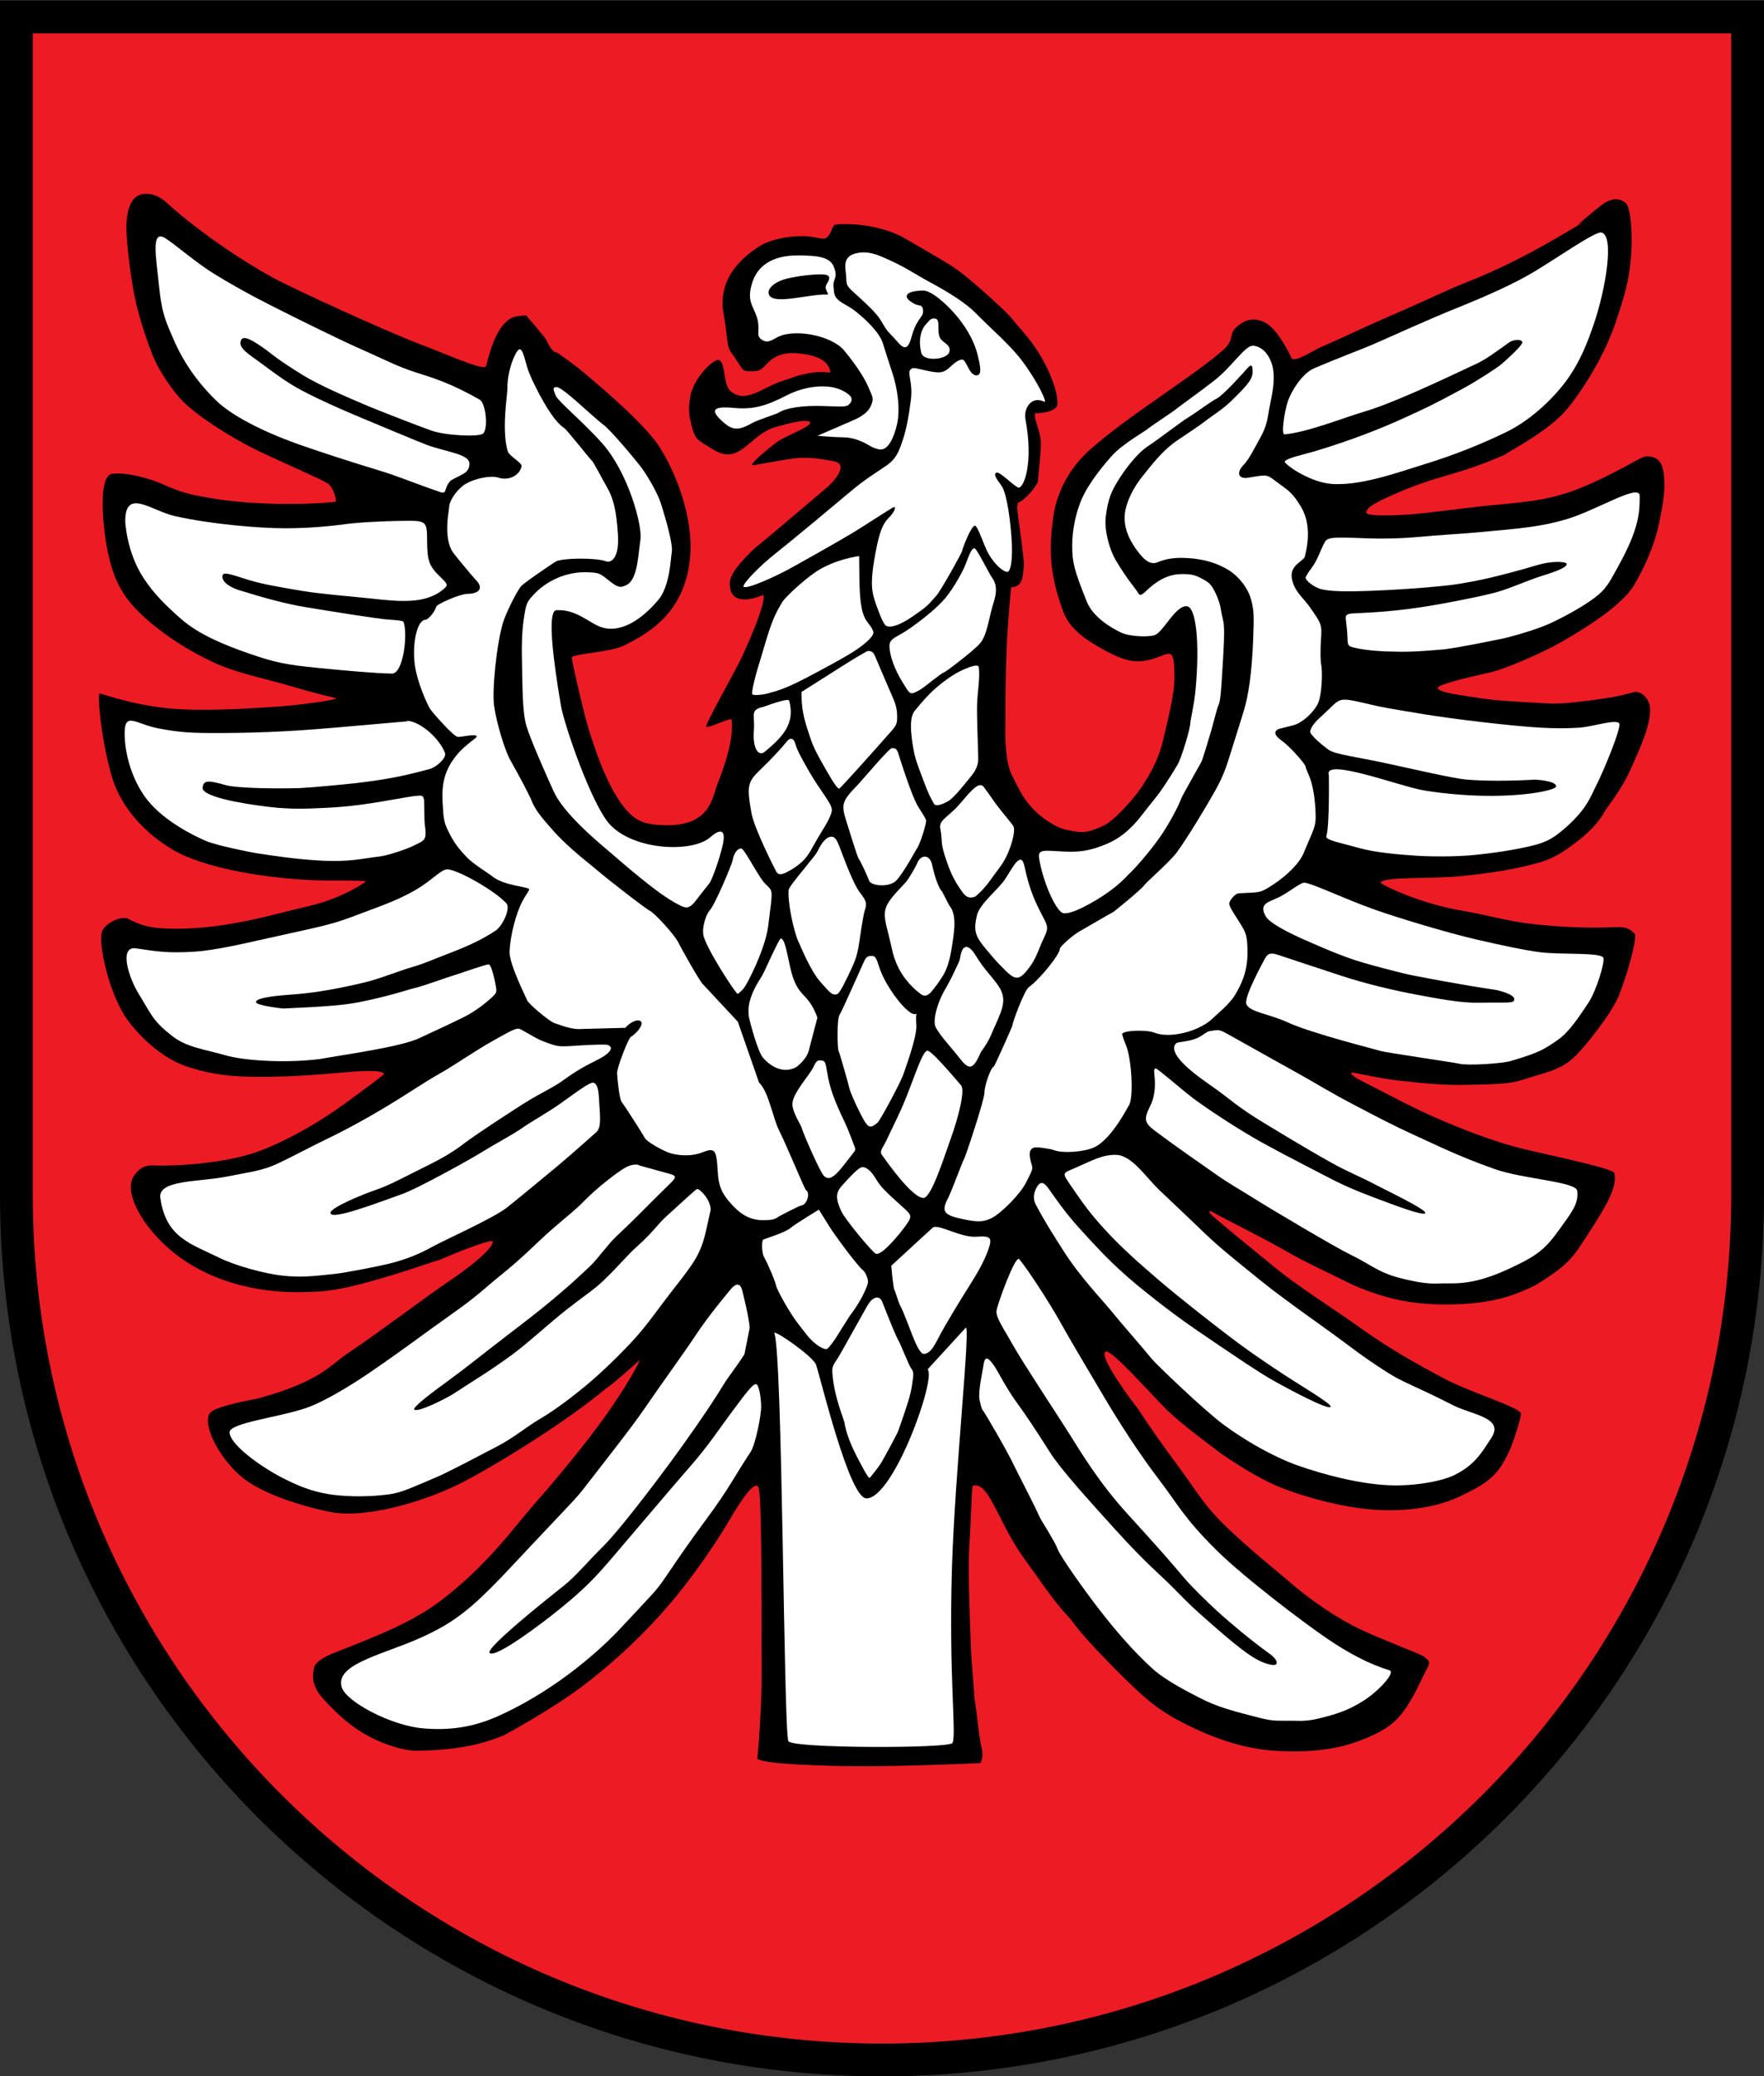 <?xml version="1.0" encoding="UTF-8" standalone="no"?>
<!-- Created with Inkscape (http://www.inkscape.org/) -->
<svg
   xmlns:svg="http://www.w3.org/2000/svg"
   xmlns="http://www.w3.org/2000/svg"
   version="1.0"
   width="1000"
   height="1177"
   id="svg1349">
  <rect width="100%" height="100%" fill="#333333" stroke="none"/>
  <defs
     id="defs1352" />
  <path
     d="M 9.295,674.116 C 9.289,675.172 9.295,676.246 9.295,677.304 M 990.704,9.619 L 9.295,9.619 L 9.295,677.304 C 9.295,948.007 229.131,1167.707 500,1167.707 C 770.869,1167.707 990.704,948.007 990.704,677.304 C 990.704,676.246 990.711,675.172 990.704,674.116 L 990.704,9.619 z "
     style="fill:#ed1c24;fill-opacity:1;stroke:#000000;stroke-width:18.585;stroke-linecap:round;stroke-linejoin:miter;stroke-miterlimit:4;stroke-dasharray:none;stroke-dashoffset:0;stroke-opacity:1"
     id="path24896" />
  <path
     d="M 526.918,978.641 C 528.705,979.025 537.848,973.904 536.79,965.457 C 535.342,953.897 534.52,931.463 534.156,893.593 C 533.896,866.616 534.152,857.154 535.549,841.989 C 536.49,831.775 536.584,803.211 540.966,782.655 C 543.239,771.987 545.756,762.226 546.933,753.601 C 547.308,750.86 544.57,752.517 541.038,757.763 C 533.612,768.794 528.898,773.729 526.037,779.727 C 524.529,782.885 518.739,800.489 514.704,810.667 C 509.153,824.667 496.457,839.743 496.089,842.809 C 495.344,849.01 496.486,851.985 493.088,852.015 C 489.659,852.046 484.931,846.781 481.662,838.85 C 475.175,823.115 467.504,802.291 464.979,791.146 C 462.803,781.543 461.62,776.861 459.244,774.366 C 449.129,763.748 446.199,761.828 439.417,749.929 C 438.859,748.95 438.198,747.497 437.473,746.906 C 435.391,745.21 434.274,749.287 435.439,754.694 C 438.868,770.607 440.45,780.677 441.117,792.616 C 441.463,798.821 442.967,808.449 444.421,832.999 C 445.564,852.301 446.546,856.553 446.846,893.016 C 447.234,940.179 447.054,952.301 445.778,964.983 C 444.971,973.009 457.722,980.344 459.938,979.535 C 460.683,979.263 523.332,977.868 526.918,978.641 z "
     style="fill:#ffffff;fill-opacity:1;stroke:none"
     id="path1556" />
  <path
     d="M 82.144,109.886 C 71.43,110.352 71.324,126.075 71.792,133.39 C 72.704,147.63 75.441,165.533 77.8,174.64 C 80.276,184.199 83.182,192.892 86.362,200.953 C 90.331,211.012 98.519,222.217 103.55,227.359 C 111.281,235.262 130.028,247.751 147.165,255.93 C 161.612,262.825 181.446,271.298 185.59,273.923 C 189.111,276.154 190.434,282.465 190.487,284.265 C 190.487,284.268 190.457,284.294 190.456,284.297 C 190.453,284.3 190.459,284.325 190.456,284.328 C 190.452,284.331 190.43,284.325 190.425,284.328 C 190.407,284.336 190.356,284.351 190.331,284.359 C 189.243,284.674 172.23,286.328 150.112,285.39 C 130.335,284.552 118.807,282.408 109.893,280.547 C 97.719,278.004 93.229,274.095 83.675,271.359 C 74.845,268.831 69.411,268.106 63.855,268.538 C 55.947,269.153 58.042,294.349 59.893,306.047 C 62.88,324.92 67.537,335.366 77.522,345.703 C 86.53,355.029 102.242,366.933 122.518,376.14 C 134.642,381.646 152.354,385.182 166.27,389.319 C 172.842,391.273 179.075,393.064 190.518,395.765 C 190.525,395.767 190.545,395.793 190.55,395.797 C 190.553,395.8 190.579,395.824 190.581,395.828 C 190.581,395.832 190.581,395.855 190.581,395.859 C 190.58,395.863 190.582,395.887 190.581,395.89 C 190.577,395.898 190.554,395.914 190.55,395.922 C 190.544,395.929 190.525,395.945 190.518,395.953 C 190.511,395.961 190.496,395.977 190.487,395.984 C 190.483,395.988 190.461,396.012 190.456,396.015 C 190.451,396.019 190.43,396.043 190.425,396.047 C 189.047,396.937 168.259,400.05 153.518,400.797 C 148.416,401.055 123.003,403.14 102.077,402.038 C 77.608,400.75 57.549,393.052 56.487,393.14 C 56.484,393.141 56.458,393.14 56.456,393.14 C 56.444,393.145 56.436,393.164 56.425,393.172 C 55.009,394.38 57.763,422.018 63.831,441.578 C 67.335,452.874 77.258,469.442 98.05,481.734 C 115.632,492.129 152,498.569 184.925,499.183 C 187.103,499.224 205.61,499.01 207.393,499.578 C 207.421,499.588 207.469,499.599 207.487,499.609 C 207.489,499.61 207.486,499.639 207.487,499.64 C 207.486,499.642 207.489,499.669 207.487,499.672 C 206.901,500.247 193.575,509.425 175.234,513.575 C 156.155,517.893 129.651,526.536 99.591,526.466 C 83.625,526.429 79.47,524.093 73.8,521.453 C 70.776,518.483 61.241,521.995 58.206,527.203 C 54.927,532.829 61.59,562.309 71.217,576.579 C 77.084,585.275 88.594,597.006 101.004,602.606 C 110.53,606.905 124.585,609.678 136.051,610.167 C 160.25,611.2 183.64,608.845 198.078,607.653 C 217.834,606.023 217.095,608.537 217.831,608.609 C 217.833,608.61 217.86,608.608 217.862,608.609 C 217.863,608.611 217.862,608.638 217.862,608.64 C 217.858,608.651 217.84,608.69 217.831,608.703 C 217.827,608.708 217.804,608.729 217.8,608.734 C 216.709,610.042 208.339,616.141 198.949,623.072 C 188.942,630.459 171.354,642.745 148.917,651.791 C 130.964,659.028 102.232,661.202 86.706,660.64 C 81.431,660.45 78.427,662.858 75.856,666.652 C 72.531,671.561 74.062,680.516 81.018,691.096 C 87.183,700.472 100.952,716.292 125.74,725.238 C 146.354,732.679 164.875,733.152 182.268,732.015 C 203.267,730.643 246.767,714.469 248.675,714.359 C 248.682,714.359 248.699,714.359 248.706,714.359 C 248.712,714.359 233.657,720.848 248.737,714.359 C 269.218,705.547 278.078,703.069 279.05,703.64 C 279.086,703.664 279.146,703.705 279.175,703.734 C 279.209,703.772 279.246,703.844 279.268,703.89 C 279.296,703.958 279.33,704.054 279.331,704.14 C 279.331,704.145 279.332,704.167 279.331,704.172 C 279.33,704.177 279.301,704.197 279.3,704.203 C 279.298,704.209 279.302,704.228 279.3,704.234 C 279.294,704.247 279.542,709.289 254.643,726.203 C 239.383,736.569 215.167,755.08 196.946,767.271 C 187.504,773.589 181.569,783.045 146.862,792.578 C 144.827,793.137 122.745,796.782 119.213,800.775 C 114.55,806.048 122.441,824.187 135.878,836.261 C 147.388,846.604 170.864,853.677 186.759,856.99 C 207.151,861.24 241.527,851.066 263.175,839.765 C 282.877,829.481 322.136,805.149 343.612,786.984 C 345.443,786.259 361.876,771.868 362.717,770.805 C 362.737,770.78 362.471,771.321 362.487,771.297 C 362.497,771.281 362.511,771.245 362.518,771.234 C 362.52,771.232 362.548,771.236 362.55,771.234 C 362.316,771.893 359.061,779.464 346.731,797.642 C 339.094,808.902 322.465,830.493 303.501,851.908 C 292.134,864.744 276.74,886.959 250.016,907.231 C 233.817,919.519 215.229,926.771 189.757,936.811 C 185.014,938.68 179.051,941.73 178.206,944.89 C 176.323,951.934 178.075,957.4 183.487,963.265 C 192.568,973.108 200.664,980.391 212.814,986.125 C 217.966,988.556 228.891,992.597 236.55,992.453 C 258.716,992.036 272.653,989.033 285.206,983.828 C 287.259,982.978 312.77,968.83 329.331,956.484 C 344.358,945.281 359.974,931.173 373.754,915.991 C 392.97,894.821 408.202,870.776 413.474,861.713 C 420.319,849.947 428.329,838.367 430.038,843.346 C 431.683,848.136 431.751,890.333 431.768,951.515 C 431.772,962.777 430.569,985.162 429.334,996.54 C 428.929,1000.267 474.265,1001.306 492.158,1001.219 C 520.196,1001.082 555.768,999.422 555.768,999.422 C 556.853,997.277 557.326,995.233 556.643,991.859 C 554.246,980.008 554.388,974.53 552.362,962.547 C 552.361,962.541 552.394,962.521 552.393,962.515 C 551.817,952.564 550.622,940.366 550.425,934.859 C 549.686,914.224 548.574,888.589 549.612,874.14 C 550.507,861.696 550.788,842.969 551.487,842.265 C 551.492,842.261 551.513,842.239 551.518,842.234 C 551.544,842.212 551.585,842.189 551.612,842.172 C 551.623,842.165 551.663,842.146 551.675,842.14 C 551.692,842.132 551.72,842.116 551.737,842.109 C 551.761,842.101 551.806,842.083 551.831,842.078 C 551.837,842.077 546.198,843.67 546.204,843.669 C 546.217,843.668 551.912,842.079 551.925,842.078 C 551.938,842.077 551.974,842.08 551.987,842.078 C 559.773,840.664 564.529,857.526 574.831,874.64 C 580.127,883.44 582.43,885.846 586.831,892.14 C 603.186,915.531 604.611,914.598 607.862,919.078 C 613.23,926.477 621.483,935.114 626.331,940.109 C 632.807,946.783 640.276,954.361 647.018,960.39 C 654.61,967.18 662.087,972.858 678.112,980.234 C 690.8,986.075 705.474,991.155 721.8,992.359 C 740.02,993.703 756.933,992.068 770.8,986.734 C 783.954,981.674 790.186,977.561 795.8,969.828 C 801.424,962.08 803.976,955.614 809.807,944.108 C 810.815,942.12 809.507,940.772 807.3,939.14 C 805.568,937.649 784.659,929.954 771.393,923.734 C 759.029,917.937 743.791,907.64 733.143,898.515 C 722.034,888.995 711.997,881.246 697.442,867.671 C 682.18,853.437 677.856,844.427 668.643,832.14 C 660.851,821.747 650.042,806.35 644.55,797.797 C 644.546,797.791 644.522,797.77 644.518,797.765 C 644.516,797.763 644.491,797.737 644.487,797.734 C 643.508,796.776 622.05,768.374 626.796,766.129 C 630.032,764.599 653.816,791.756 661.237,798.953 C 670.723,808.151 684.388,817.897 691.268,823.234 C 691.282,823.244 691.295,823.284 691.3,823.297 C 691.301,823.302 691.299,823.323 691.3,823.328 C 691.3,823.332 691.328,823.353 691.331,823.359 C 691.347,823.377 682.064,817.111 691.425,823.453 C 701.034,829.964 712.023,837.069 722.878,841.887 C 732.407,846.117 751.893,852.405 771.143,854.979 C 789.665,857.456 811.052,856.015 827.254,848.397 C 844.494,840.291 850.16,835.827 856.925,819.359 C 857.525,817.898 862.947,802.569 862.081,800.984 C 860,797.178 833.558,789.369 818.237,781.234 C 786.929,764.612 776.219,756.264 763.8,747.547 C 752.377,739.682 734.347,727.903 724.8,720.14 C 715.397,712.496 687.781,690.072 686.268,688.14 C 685.768,687.502 685.543,687.081 685.518,686.828 C 685.517,686.792 685.511,686.731 685.518,686.703 C 685.525,686.683 685.539,686.657 685.55,686.64 C 685.554,686.635 685.576,686.614 685.581,686.609 C 685.586,686.605 685.607,686.582 685.612,686.578 C 685.642,686.561 685.697,686.555 685.737,686.547 C 686.422,686.444 688.413,687.488 689.581,688.265 C 691.426,689.493 715.642,701.456 728.831,709.078 C 741.056,716.142 752.156,720.945 766.831,728.297 C 787.874,737.587 804.778,739.817 823.487,739.422 C 847.438,738.916 859.814,733.695 870.175,728.672 C 870.181,728.669 870.201,728.675 870.206,728.672 C 884.261,720.049 890.028,715.301 896.328,705.556 C 907.92,687.661 917.268,674.211 915.175,665.015 C 914.577,662.39 881.915,655.656 864.965,651.633 C 845.503,647.013 825.705,638.798 812.268,632.89 C 799.235,627.16 781.152,617.36 770.393,611.953 C 770.389,611.951 764.84,608.845 766.206,607.984 C 766.208,607.983 766.234,607.985 766.237,607.984 C 766.242,607.983 766.263,607.985 766.268,607.984 C 767.7,607.877 781.409,611.259 793.518,612.609 C 806.217,614.025 817.328,615.146 829.268,614.984 C 854.342,614.644 857.422,613.91 864.55,611.64 C 876.052,607.978 884.588,606.501 891.987,599.64 C 898.558,593.548 913.801,574.121 917.665,564.495 C 922.8,551.701 928.455,530.879 926.612,529.172 C 921.909,524.814 920.308,525.479 909.706,525.765 C 897.073,526.107 883.775,525.346 869.9,523.925 C 855.607,522.461 841.78,518.393 829.281,516.304 C 804.519,512.166 783.482,501.697 782.581,500.328 C 782.572,500.312 782.552,500.279 782.55,500.265 C 782.551,500.262 782.576,500.237 782.581,500.234 C 782.585,500.232 782.608,500.236 782.612,500.234 C 782.617,500.232 782.639,500.207 782.643,500.203 C 785.929,496.672 810.17,498.507 829.143,496.547 C 847.026,494.699 857.305,492.869 869.1,489.894 C 880.311,487.066 885.248,483.688 893.865,477.16 C 905.695,468.199 909.133,460.88 909.8,459.797 C 909.801,459.793 909.798,459.768 909.8,459.765 C 909.801,459.763 909.83,459.768 909.831,459.765 C 909.831,459.764 909.83,459.736 909.831,459.734 C 909.832,459.731 904.863,466.742 909.831,459.703 C 915.847,451.18 920.408,445.096 924.893,434.984 C 929.698,424.153 935.434,411.932 935.433,402.29 C 935.432,395.388 929.566,391.38 926.175,392.359 C 917.469,394.873 908.466,396.252 896.925,397.609 C 884.551,399.064 881.25,399.066 868.987,398.281 C 860.817,397.757 849.249,397.304 841.176,396.062 C 828.443,394.103 816.02,392.763 814.987,390.047 C 814.985,390.04 814.958,390.022 814.956,390.015 C 814.954,390.001 814.954,389.968 814.956,389.953 C 815.364,388.084 830.246,384.374 844.91,381.125 C 853.16,379.297 874.031,370.245 884.575,364.23 C 909.196,350.185 921.766,339.542 926.525,331.388 C 934.94,316.973 938.849,304.787 940.605,296.298 C 942.52,287.042 943.498,280.363 943.518,275.953 C 943.576,263.526 941.417,259.373 934.487,258.672 C 931.352,258.354 926.42,261.844 920.612,264.89 C 896.215,277.687 884.611,281.762 866.193,284.264 C 857.921,285.388 841.997,286.662 835.959,287.43 C 826.807,288.595 816.229,289.784 808.064,290.781 C 796.754,292.161 774.936,293.045 774.618,290.712 C 774.174,287.464 781.132,284.37 789.122,280.724 C 801.59,275.035 812.05,271.84 823.18,268.618 C 831.943,266.08 842.267,262.591 852.675,257.89 C 852.708,257.875 852.746,257.841 852.768,257.828 C 879.462,242.257 885.58,236.322 893.572,225.109 C 899.488,216.809 909.864,200.624 915.8,182.984 C 919.454,172.123 922.425,163.309 923.956,151.797 C 926.188,135.004 924.458,117.201 921.581,115.047 C 918.078,112.424 915.229,112.25 910.643,114.453 C 907.494,115.966 895.026,127.162 894.112,127.515 C 894.109,127.516 894.084,127.515 894.081,127.515 C 894.078,127.516 902.115,123.257 893.222,128.55 C 881.92,135.276 859.326,149.016 831.574,159.929 C 819.984,164.487 808.424,170.318 788.787,178.788 C 773.137,185.538 761.331,191.339 747.858,197.226 C 744.29,198.784 732.951,206.374 731.939,202.547 C 731.893,202.372 725.146,187.961 718.509,183.692 C 713.236,180.3 706.932,179.446 700.237,186.14 C 696.789,189.588 699.769,192.991 693.067,198.749 C 674.758,214.476 639.117,235.975 617.929,254.89 C 604.384,266.981 598.604,281.482 597.017,293.618 C 594.957,309.36 594.234,323.929 602.768,346.734 C 605.883,355.056 612.658,360.778 622.43,366.464 C 631.577,371.787 639.634,375.722 647.862,374.734 C 662.471,372.98 665.995,361.921 665.752,385.406 C 665.684,391.935 663.302,402.941 661.143,411.984 C 659.153,420.324 658.344,424.832 655.335,431.562 C 654.057,434.42 652.681,437.6 647.735,445.362 C 643.849,451.458 631.992,465.046 625.791,467.932 C 617.979,471.568 614.757,472.342 608.208,471.112 C 601.31,469.817 600.035,469.214 594.612,465.89 C 589.903,463.005 585.365,458.656 582.425,454.859 C 579.48,451.056 576.99,446.35 573.331,438.734 C 569.138,430.007 569.925,410.331 569.925,410.328 C 569.93,410.322 569.95,410.302 569.956,410.297 C 569.956,410.294 569.956,410.269 569.956,410.265 C 569.959,410.255 570.164,420.826 569.987,410.203 C 569.774,397.378 570.263,377.566 570.612,368.453 C 571.204,353.001 573.206,332.922 573.206,332.922 C 580.455,332.715 579.791,325.768 580.487,319.64 C 579.628,309.012 576.43,288.595 576.612,287.297 C 576.613,287.293 576.611,287.269 576.612,287.265 C 576.613,287.263 576.611,287.236 576.612,287.234 C 576.614,287.233 576.642,287.234 576.643,287.234 C 576.647,287.233 576.67,287.236 576.675,287.234 C 576.684,287.228 578.113,279.965 576.706,284.02 C 575.499,287.498 584.353,280.736 588.266,273.433 C 588.036,275.588 589.672,261.162 590.062,252.859 C 590.45,244.605 585.818,238.011 586.774,234.306 C 586.79,234.241 599.529,234.347 599.487,228.64 C 599.409,218.038 591.086,202.779 585.869,195.555 C 581.269,189.186 576.737,184.64 573.925,180.89 C 571.068,177.082 551.184,159.093 542.893,153.109 C 536.986,148.845 528.135,144 512.206,134.672 C 499.958,128.091 484.594,126.383 474.206,127.234 C 471.565,127.451 472.231,130.401 469.737,133.422 C 468.246,135.227 468.301,135.943 461.612,134.484 C 453.605,132.738 438.197,134.68 430.645,139.501 C 418.135,147.487 406.566,159.882 410.362,178.89 C 410.908,181.624 411.64,186.91 411.987,190.64 C 412.419,195.283 413.183,198.134 414.393,199.672 C 415.366,200.907 417.364,203.851 418.831,206.203 C 421.45,210.4 421.592,210.493 426.112,210.453 C 430.427,210.414 430.982,210.138 434.956,205.984 C 441.518,199.126 449.782,199.437 458.72,201.258 C 470.96,203.751 470.695,211.12 470.693,211.122 C 470.318,211.432 465.806,210.202 458.977,211.475 C 450.791,213 452.654,213.114 443.642,215.912 C 432.58,219.347 422.893,229.171 414.156,221.72 C 409.647,217.875 411.533,204.544 407.206,204.078 C 404.356,203.771 394.649,212.737 391.55,223.297 C 390.375,229.919 390.315,233.594 391.377,238.381 C 393.93,249.89 394.918,248.875 403.705,254.455 C 408.127,257.263 412.999,259.118 418.862,255.797 C 425.269,252.167 430.558,244.641 439.925,241.984 C 446.908,240.003 458.156,237.03 459.27,239.5 C 460.216,241.596 446.412,246.69 441.483,249.884 C 438.593,251.757 423.659,263.726 426.895,263.697 C 428.228,263.634 443.246,260.763 449.268,259.953 C 453.314,259.409 459.678,259.253 465.893,260.297 C 472.912,261.475 474.92,261.533 476.143,263.453 C 477.778,266.019 474.083,272.031 467.737,277.234 C 465.261,279.264 435.674,304.549 427.737,310.89 C 427.735,310.892 427.709,310.89 427.706,310.89 C 427.7,310.893 439.088,299.918 427.675,310.922 C 419.015,319.27 413.79,325.66 413.707,330.593 C 413.445,346.231 432.737,337.194 432.743,337.208 C 434.607,341.563 422.783,368.286 418.542,376.531 C 414.934,383.546 399.152,411.768 400.359,412.041 C 402.462,412.518 412.515,407.397 414.456,407.765 C 414.48,407.77 414.528,407.79 414.55,407.797 C 414.564,407.801 414.599,407.823 414.612,407.828 C 414.638,407.839 414.683,407.846 414.706,407.859 C 414.711,407.863 414.732,407.887 414.737,407.89 C 414.742,407.894 414.764,407.887 414.768,407.89 C 414.772,407.893 414.768,407.917 414.768,407.922 C 416.054,419.508 410.608,433.982 407.675,442.109 C 407.673,442.113 407.674,442.137 407.675,442.14 C 407.676,442.143 407.674,442.17 407.675,442.172 C 407.675,442.175 407.674,442.199 407.675,442.203 C 407.673,442.214 407.678,442.253 407.675,442.265 C 407.67,442.279 411.998,434.865 407.643,442.328 C 403.554,449.337 405.275,470.571 372.081,467.515 C 363.981,466.774 358.543,464.739 351.188,454.08 C 340.922,439.202 333.034,411.6 331.393,404.984 C 327.913,390.953 323.971,373.787 324.175,372.64 C 324.176,372.633 324.173,372.617 324.175,372.609 C 324.18,372.594 324.198,372.562 324.206,372.547 C 324.219,372.524 324.249,372.475 324.268,372.453 C 325.996,370.633 346.119,369.552 353.237,366.14 C 369.783,358.21 389.375,345.496 391.384,313.672 C 392.475,296.385 385.799,272.313 373.992,253.562 C 366.668,241.93 345.532,223.483 332.987,212.871 C 325.666,206.677 316.536,200.163 315.331,199.672 C 315.326,199.67 315.304,199.673 315.3,199.672 C 315.297,199.671 315.271,199.672 315.268,199.672 C 313.721,199.685 311.794,197.277 309.8,192.922 C 308.892,190.938 298.175,178.734 298.175,178.734 L 293.143,179.297 C 280.553,180.932 276.123,206.773 275.456,207.703 C 275.451,207.709 275.429,207.728 275.425,207.734 C 275.394,207.77 277.802,205.724 275.3,207.859 C 272.939,209.874 250.892,199.824 239.018,195.484 C 227.415,191.243 185.993,172.951 159.08,159.678 C 147.297,153.867 120.092,137.145 98.206,118.234 C 93.092,113.816 90.003,109.837 82.144,109.886 z "
     style="fill:#000000;fill-opacity:1;stroke:none"
     id="path1558" />
  <path
     d="M 737.775,975.494 C 743.4,975.287 746.84,974.337 749.525,973.666 C 760.66,970.882 766.033,968.375 772.665,964.261 C 781.202,958.966 791.425,947.99 787.669,946.833 C 775.823,943.183 764.487,937.047 753.043,929.335 C 738.79,919.731 705.227,894.146 689.886,879.005 C 671.062,860.427 667.525,852.444 657.469,839.315 C 645.537,823.738 634.03,805.623 626.275,792.528 C 617.024,776.908 607.056,760.222 600.75,748.899 C 595.374,739.246 582.912,719.818 577.771,713.749 C 575.605,711.19 565.445,739.239 564.927,742.955 C 564.386,746.838 569.209,753.425 573.467,761.158 C 578.986,771.184 600.45,803.617 606.236,812.853 C 612.525,822.892 623.212,840.719 639.237,858.259 C 654.452,874.912 663.567,885.259 671.188,894.33 C 675.303,899.228 684.15,907.887 690.285,913.509 C 696.569,919.269 708.961,929.718 720.014,937.669 C 724.269,940.729 725.334,944.468 720.971,943.742 C 713.348,942.472 705.869,937.298 687.887,921.557 C 675.838,911.009 674.695,909.848 666.001,901.013 C 656.054,890.906 650.67,887.394 631.731,866.472 C 617.07,850.276 601.107,832.664 595.143,823.157 C 587.076,810.298 580.079,800.047 576.699,795.472 C 570.659,787.3 565.807,777.52 563.819,774.585 C 559.773,768.61 558.145,768.62 557.413,774.623 C 557.188,776.472 554.371,788.87 555.278,793.388 C 555.876,796.37 556.64,799.011 556.975,799.257 C 557.947,799.971 572.198,824.768 574.865,830.776 C 575.635,832.511 587.658,855.663 589.191,859.612 C 589.865,861.348 597.805,873.362 599.537,878.074 C 601.042,882.171 614.496,901.256 623.778,913.159 C 632.415,924.234 642.44,936.009 653.377,945.929 C 661.168,952.995 674.376,959.428 679.575,962.193 C 689.909,967.689 700.255,970.291 714.68,973.93 C 723.175,976.073 724.545,975.169 737.775,975.494 z "
     style="fill:#ffffff;fill-opacity:1;stroke:none"
     id="path1554" />
  <path
     d="M 285.728,971.259 C 317.383,956.244 341.125,934.429 351.794,922.986 C 361.238,912.856 360.452,913.845 370.016,903.446 C 376.821,896.047 380.902,887.464 400.595,860.927 C 413.295,843.813 416.559,836.519 425.444,823.161 C 428.47,818.612 431.627,801.364 431.508,797.21 C 431.324,790.823 430.091,785.178 428.773,784.686 C 426.986,784.018 422.913,789.605 414.762,800.528 C 407.998,809.591 401.738,819.306 391.378,831.128 C 380.03,844.075 361.065,866.673 345.391,884.968 C 333.971,898.298 326.093,905.014 314.913,913.99 C 308.659,919.01 281.249,940.107 277.591,937.025 C 274.683,934.574 310.966,905.721 319.562,898.906 C 326.384,893.497 331.689,886.776 342.61,875.846 C 351.356,867.093 371.147,841.009 380.378,828.475 C 388.357,817.642 402.202,798.095 410.311,784.672 C 412.453,781.126 417.395,774.868 422.012,767.704 L 424.991,752.79 C 424.607,746.642 421.37,734.124 420.93,732.136 C 419.835,727.181 417.313,726.913 413.784,731.377 C 412.327,733.22 401.845,745.561 394.39,756.863 C 387.427,767.418 374.447,785.128 365.602,798.135 C 357.898,809.465 340.195,831.753 330.82,843.94 C 326.435,849.641 321.394,854.487 300.197,877.077 C 283.178,895.215 271.483,908.25 258.208,917.457 C 257.293,918.092 249.622,923.768 234.795,929.964 C 213.692,938.783 189.957,944.022 193.748,956.462 C 196.233,964.613 221.545,978.177 239.852,979.739 C 259.915,981.451 273.319,977.146 285.728,971.259 z "
     style="fill:#ffffff;fill-opacity:1;stroke:none"
     id="path1552" />
  <path
     d="M 824.579,836.099 C 836.079,830.346 839.901,823.621 845.513,814.924 C 852.835,803.579 834.455,802.01 823.858,796.638 C 798.882,783.977 796.044,784.125 785.412,777.301 C 771.918,768.641 765.612,763.405 755.949,756.409 C 744.3,747.975 725.886,735 715.466,726.542 C 703.315,716.68 691.539,707.443 682.425,698.614 C 670.363,686.931 664.389,681.5 657.076,674.465 C 649.675,667.346 641.702,655.05 633,654.666 C 625.051,654.315 618.549,658.126 610.304,661.713 C 602.767,664.992 601.815,664.384 606.064,670.657 C 614.825,683.595 618.512,688.341 625.679,696.26 C 635.115,706.686 645.626,715.971 656.73,725.482 C 669.412,736.345 687.699,750.578 698.189,758.527 C 706.994,765.199 713.413,769.563 723.041,776.049 C 736.487,785.106 755.496,795.944 754.286,797.493 C 752.84,799.343 731.707,788.138 721.566,782.422 C 713.103,777.652 700.65,769.079 688.036,760.591 C 671.511,749.471 662.736,743.001 649.887,732.744 C 633.795,719.898 625.379,710.909 617.51,702.402 C 608.315,692.461 604.457,688.095 594.768,674.238 C 591.924,670.171 590.068,669.345 588.018,672.535 C 585.85,675.908 585.518,679.692 587.097,682.679 C 592.642,693.167 597.247,700.166 602.707,708.788 C 612.018,723.492 623.654,735.527 629.146,742.168 C 639.107,754.214 645.719,761.546 653.355,770.776 C 655.21,773.019 681.699,798.656 693.256,807.294 C 705.573,816.5 721.83,825.783 735.437,830.627 C 749.508,835.636 770.347,841.275 787.97,841.943 C 801.794,842.467 817.313,839.734 824.579,836.099 z "
     style="fill:#ffffff;fill-opacity:1;stroke:none"
     id="path1550" />
  <path
     d="M 220.683,847.059 C 227.764,846.105 233.722,843.109 246.871,837.589 C 254.409,834.424 273.568,824.197 281.953,819.845 C 290.66,815.324 299.63,808.147 304.677,805.177 C 311.973,800.884 319.898,795.573 332.647,785.009 C 340.894,778.175 352.663,766.783 360.17,758.406 C 367.477,750.253 373.363,741.591 380.07,732.954 C 392.5,716.948 397.095,711.792 400.215,697.767 L 402.862,685.87 C 402.943,680.177 396.892,673.971 395.224,673.986 C 394.511,673.992 386.422,681.715 378.202,689.072 C 372.693,694.002 370.33,698.434 360.811,706.875 C 355.469,711.612 351.669,716.708 341.965,726.036 C 336.944,730.862 330.392,735.178 321.574,742.063 C 311.586,749.862 299.315,761.355 289.818,768.292 C 276.933,777.704 266.096,784.097 257.5,789.808 C 253.4,792.531 236.529,801.056 234.826,798.974 C 233.698,797.595 248.105,787.029 253.267,783.287 C 263.872,775.599 273.979,767.355 284.188,759.539 C 295.79,750.657 304.329,744.1 311.583,738.092 C 319.558,731.487 325.926,725.917 334.514,717.728 C 338.91,713.537 344.164,705.81 349.277,700.987 C 361.576,689.387 367.215,683.296 375.978,674.735 C 385.425,665.506 384.9,666.992 373.632,663.754 C 366.532,661.714 362.829,660.868 362.329,660.563 C 360.78,659.62 357.185,660.385 354.793,661.701 C 350.281,664.182 338.758,672.973 330.97,680.962 C 326.004,686.057 321.446,689.408 312.145,697.533 C 304.035,704.617 297.34,712.075 282.933,723.64 C 274.417,730.477 271.427,734.083 255.646,745.221 C 239.298,756.76 229.134,764.699 209.778,777.931 C 200.457,784.303 184.383,794.426 173.437,798.167 C 157.936,803.464 130.169,806.549 130.146,811.901 C 130.115,818.406 146.843,831.037 160.711,838.05 C 169.444,842.466 176.288,845.196 185.799,846.891 C 191.449,847.898 205.07,849.162 220.683,847.059 z "
     style="fill:#ffffff;fill-opacity:1;stroke:none"
     id="path1548" />
  <path
     d="M 499.774,828.843 C 501.245,826.298 508.58,812.989 509.36,810.742 C 514.67,795.436 516.128,791.116 517.071,784.854 C 518.069,778.23 518.021,777.624 516.318,775.357 C 515.317,774.025 510.453,761.793 509.563,760.308 C 508.192,758.021 505.852,752.472 500.149,737.99 C 498.763,734.47 495.575,734.724 492.685,738.585 C 491.434,740.256 476.256,768.032 474.566,770.487 C 471.663,774.703 471.524,775.257 472.058,780.466 C 473.342,792.972 478.393,804.413 478.735,806.523 C 479.632,812.047 481.986,818.422 485.942,826.039 C 487.844,829.7 492.099,837.852 492.876,837.845 C 493.115,837.843 498.303,831.387 499.774,828.843 z "
     style="fill:#ffffff;fill-opacity:1;stroke:none"
     id="path1546" />
  <path
     d="M 533.48,755.576 C 535.875,751.208 543.238,738.732 549.907,728.268 C 554.184,721.557 558.02,714.699 560.242,708.447 C 562.772,701.327 561.423,700.511 553.445,701.048 C 544.306,701.663 531.557,693.316 528.633,696.004 L 505.247,717.495 C 505.247,717.495 506.272,729.667 507.038,731.167 C 507.803,732.667 509.231,738.012 510.183,739.814 C 514.711,748.383 519.77,767.457 523.729,767.456 C 528.044,767.455 530.716,760.619 533.48,755.576 z "
     style="fill:#ffffff;fill-opacity:1;stroke:none"
     id="path1542" />
  <path
     d="M 473.589,758.819 C 473.964,758.318 481.174,746.485 483.103,744 C 487.231,738.68 492.095,729.183 492.07,726.488 C 492.054,724.673 490.547,721.152 489.384,720.21 C 485.903,717.392 473.372,700.386 470.232,695.357 L 464.189,685.678 C 464.189,685.678 450.389,694.103 448.225,696.043 C 445.307,698.658 433.101,702.321 432.649,702.727 C 431.623,703.648 431.886,710.228 433.033,712.344 C 435.652,717.176 439.397,726.028 439.901,728.582 C 440.458,731.407 447.996,744.622 451.942,749.692 C 452.981,751.027 455.274,753.995 457.037,756.287 C 460.718,761.073 465.724,764.773 468.484,764.748 C 469.642,764.738 473.214,759.32 473.589,758.819 z "
     style="fill:#ffffff;fill-opacity:1;stroke:none"
     id="path1540" />
  <path
     d="M 864.021,715.002 C 873.375,710.13 877.822,705.52 883.441,697.679 C 890.562,687.742 895.103,682.483 894.126,675.053 C 893.433,669.772 863.504,668.448 847.213,662.667 C 826.963,655.481 814.803,649.371 803.084,644.03 C 787.285,636.83 778.357,631.87 767.69,626.343 C 754.255,619.382 744.896,613.412 731.734,606.161 C 716.734,597.898 710.322,594.119 702.315,589.707 C 690.02,582.934 692.365,583.63 686.037,584.433 C 683.448,584.762 681.499,587.741 676.585,589.219 C 671.446,590.765 667.939,590.567 667,591.268 C 664.746,592.954 665.194,596.19 668.376,600.164 C 673.425,606.472 681.734,611.996 690.026,617.901 C 695.906,622.088 702.411,628.066 716.526,636.545 C 722.119,639.905 739.063,650.357 755.339,659.424 C 764.234,664.379 771.221,667.011 779.861,671.597 C 786.308,675.02 809.194,685.884 807.967,687.715 C 806.804,689.451 788.914,682.564 781.145,679.658 C 764.984,673.615 759.199,670.673 750.107,665.949 C 733.516,657.328 720.337,650.591 710.266,644.709 C 695.03,635.812 679.933,625.316 675.929,622.214 C 668.282,616.29 656.293,605.697 655.182,605.704 C 653.022,605.719 655.522,610.745 654.445,618.69 C 653.852,623.069 652.936,625.135 651.759,627.509 C 648.363,634.362 648.861,636.586 654.452,640.793 C 668.335,651.239 679.013,658.407 690.207,666.323 C 695.801,670.279 704.112,675.07 709.398,678.418 C 719.947,685.099 757.287,707.233 765.517,711.182 C 776.168,716.292 781.14,721.193 793.145,724.334 C 810.034,728.753 813.939,727.38 820.319,727.491 C 831.25,727.677 841.993,726.476 864.021,715.002 z "
     style="fill:#ffffff;fill-opacity:1;stroke:none"
     id="path1538" />
  <path
     d="M 515.247,692.011 C 516.76,689.122 516.411,688.381 511.462,683.97 C 501.651,675.225 499.041,672.478 496.552,668.27 C 493.655,663.375 490.539,660.965 488.142,661.766 C 486.565,662.292 482.779,665.909 477.161,672.256 C 473.724,676.138 473.654,679.401 476.857,686.471 C 479.109,691.444 494.937,710.284 496.559,710.737 C 500.613,711.868 513.649,695.062 515.247,692.011 z "
     style="fill:#ffffff;fill-opacity:1;stroke:none"
     id="path1534" />
  <path
     d="M 440.917,689.972 C 442.23,689.02 453.414,683.422 453.936,683.417 C 457.291,683.387 459.685,676.217 456.877,674.611 C 456.192,674.219 445.967,649.406 441.927,641.353 C 437.8,633.127 436.024,619.353 430.264,613.605 L 418.275,579.194 C 418.275,579.194 399.133,558.638 398.227,557.651 C 396.15,555.387 385.571,536.504 384.61,534.381 C 382.682,530.126 370.952,517.46 368.452,516.312 C 365.953,515.164 343.442,497.557 339.598,494.198 C 335.755,490.839 322.943,481.266 314.271,471.593 C 305.705,462.037 303.188,458.557 301.203,453.524 C 300.096,450.718 294.605,440.281 289.426,431.138 C 286.147,425.349 281.611,410.317 280.132,400.335 C 278.774,391.175 281.66,364.191 285.221,352.746 C 286.83,347.575 292.444,336.189 295.199,332.51 C 296.606,330.63 313.604,319.131 315.09,318.303 C 318.84,316.216 337.819,316.102 343.403,318.133 C 347.146,319.494 351.035,315.145 350.321,303.388 C 349.494,289.77 347.786,282.391 343.978,275.987 C 342.587,273.648 336.269,261.58 335.559,261.175 C 334.849,260.769 321.57,243.79 319.745,242.573 C 315.273,239.593 310.026,232.048 303.717,219.528 C 300.558,213.259 299.26,209.97 297.883,204.743 C 295.779,196.756 294.44,196.089 291.741,201.684 C 289.217,206.919 287.521,214.497 287.66,219.921 C 287.755,223.629 284.235,242.981 287.759,255.619 C 288.603,258.645 296.184,262.322 295.683,264.395 C 294.403,269.697 288.247,272.667 282.512,270.748 C 277.845,269.187 267.069,271.674 262.362,275.399 C 258.093,278.778 254.597,284.289 254.619,287.607 C 254.628,288.985 251.071,304.94 256.789,313.12 C 258.484,315.545 268.583,327.576 269.53,328.506 C 274.196,333.089 272.202,336.561 264.853,336.647 C 260.646,336.696 247.635,342.476 247.328,343.833 C 246.716,346.544 242.786,351.315 241.154,351.33 C 236.922,351.368 233.915,362.621 234.907,374.706 C 235.805,385.631 242.399,399.765 243.911,401.992 C 245.422,404.219 256.832,417.151 259.362,417.683 C 261.125,418.054 270.251,415.568 270.269,417.553 C 270.275,418.209 264.203,422.046 260.189,426.516 C 251.195,436.534 250.428,445.533 250.927,455.212 C 251.408,464.528 251.788,466.381 254.236,471.364 C 257.107,477.205 259.539,480.611 264.705,486.022 C 268.246,489.732 277.761,495.63 278.745,496.492 C 285.268,502.206 299.993,502.616 300.007,504.146 C 300.013,504.851 297.54,508.196 296.163,510.826 C 292.409,517.998 289.259,530.344 288.867,539.424 C 288.558,546.565 298.753,566.429 298.757,566.822 C 298.771,568.367 311.192,578.877 314.221,579.907 C 315.991,580.509 322.88,583.28 327.707,583.339 L 354.506,582.63 C 357.655,578.829 362.707,577.129 363.661,579.549 C 364.333,581.256 361.104,585.635 357.552,587.834 C 356.19,588.676 349.786,605.035 349.814,608.272 C 349.833,610.302 351.08,623.158 352.479,624.781 C 353.878,626.404 364.405,642.914 365.489,644.97 C 366.776,647.408 375.321,651.833 377.82,652.887 C 383.793,655.409 392.086,655.59 397.877,653.326 C 405.33,650.412 406.164,651.413 406.872,664.126 C 407.319,672.16 409.114,676.485 414.448,682.386 C 420.431,689.005 425.705,691.681 432.787,691.692 C 437.035,691.699 439.152,691.251 440.917,689.972 z "
     style="fill:#ffffff;fill-opacity:1;stroke:none"
     id="path1530" />
  <path
     d="M 538.798,645.962 C 543.558,632.771 547.163,617.962 544.829,615.24 C 536.655,605.705 527.926,595.741 525.805,595.614 C 523.023,595.447 518.502,610.339 513.105,623.551 C 510.015,631.117 507.949,634.929 502.035,647.402 C 500.899,649.798 498.466,652.55 499.782,654.43 C 510.795,670.158 519.487,679.174 523.491,679.086 C 527.981,678.986 535.28,655.712 538.798,645.962 z "
     style="fill:#ffffff;fill-opacity:1;stroke:none"
     id="path1524" />
  <path
     d="M 562.124,690.485 C 567.663,687.742 578.342,676.813 581.484,670.672 C 585.629,662.57 585.602,662.663 584.673,659.53 C 583.06,654.089 583.462,651.539 586.096,650.511 C 587.402,650.001 595.318,651.145 597.357,651.94 C 602.322,653.876 614.331,653.079 620.188,650.425 C 630.146,645.913 639.367,627.386 639.865,626.747 C 642.765,623.029 641.649,600.147 638.178,592.163 C 637.424,590.427 636.518,587.84 636.166,586.414 C 635.566,583.987 650.066,583.613 654.295,585.335 C 663.249,588.983 680.397,584.614 688.043,576.738 C 689.767,574.962 697.067,569.284 700.242,563.815 C 703.453,558.285 707.37,551.252 707.195,539.104 C 707.05,529.072 706.157,528.35 700.654,519.647 C 696.141,512.509 696.115,512.395 698.256,509.331 C 699.333,507.789 701.103,506.466 702.189,506.393 C 703.274,506.32 706.649,506.143 709.689,506 C 714.572,505.772 715.984,505.234 721.836,501.374 C 730.177,495.871 736.724,489.109 738.968,483.675 C 739.925,481.359 741.249,478.237 741.911,476.737 C 745.606,468.358 745.957,466.95 745.802,461.113 C 745.576,452.56 744.045,443.918 741.958,439.41 C 740.984,437.309 740.185,435.199 740.18,434.721 C 740.166,433.077 730.78,422.774 726.77,420.001 C 722.006,416.706 721.696,414.006 725.956,412.926 C 727.446,412.548 730.662,411.744 733.103,411.14 C 738.224,409.871 745.227,403.489 747.428,398.086 C 749.104,393.971 749.975,381.921 748.971,376.728 C 748.546,374.531 748.464,368.663 748.788,363.689 C 749.434,353.776 749.537,354.083 741.934,343.324 C 738.898,339.028 733.551,335.091 732.332,327.791 C 731.06,320.168 738.946,318.315 739.687,315.488 C 744.347,297.722 738.652,288.968 736.325,285.357 C 732.079,278.769 729.984,277.836 723.668,273.115 C 717.937,268.833 718.682,268.94 707.61,270.797 C 701.955,271.745 700.656,267.855 705.134,263.382 C 706.6,261.917 708.554,259.052 712.299,252.079 C 715.583,245.963 717.726,243.044 719.064,234.369 C 720.377,225.849 722.783,219.378 721.834,210.143 C 721.321,205.147 717.838,196.702 710.476,195.978 C 705.943,195.532 698.638,207.677 688.452,215.65 C 680.068,222.211 666.904,231.554 666.412,232.132 C 665.919,232.711 651.318,242.333 650.726,243.058 C 650.135,243.783 636.173,251.809 630.435,258.237 C 627.974,260.995 619.862,270.138 614.792,279.651 C 610.204,288.259 607.735,300.219 607.82,309.687 C 607.904,319.112 608.969,323.16 616.024,340.875 C 619.471,349.53 629.084,355.5 635.509,358.565 C 640.806,361.091 652.509,361.285 655.28,359.711 C 660.119,356.962 666.861,342.817 672.948,343.672 C 677.945,344.373 680.272,363.622 677.738,391.207 C 677.057,398.616 674.78,408.765 674.788,409.729 C 674.817,412.999 669.722,429.776 667.619,433.335 C 662.744,441.582 658.158,448.475 654.806,452.593 C 652.837,455.013 649.614,459.078 647.646,461.626 C 643.814,466.586 637.508,474.04 627.785,478.21 C 617.753,482.513 611.399,483.238 601.54,482.622 C 589.127,481.847 588.029,481.686 589.451,488.756 C 592.12,502.029 598.396,515.152 602.018,517.346 C 605.84,519.661 621.02,510.914 627.877,506.023 C 635.504,500.581 638.96,496.478 639.245,496.21 C 645.636,490.206 653.937,479.798 657.758,474.255 C 662.532,467.329 667.704,457.786 669.705,452.492 C 670.365,450.744 680.195,433.526 680.985,432.026 C 681.775,430.525 685.01,419.682 686.508,414.582 C 688.005,409.481 689.787,401.973 690.489,400.399 C 691.849,397.35 692.058,395.313 693.48,371.271 C 694.122,360.417 694.102,354.677 693.411,351.812 C 692.872,349.576 692.168,346.12 691.847,344.132 C 691.526,342.144 690.146,338.287 688.781,335.561 C 686.709,331.422 685.479,330.174 681.32,327.993 C 677.074,325.767 675.336,325.391 669.516,325.443 C 661.207,325.518 654.6,330.36 650.228,334.545 C 646.663,337.959 646.119,337.921 644.68,335.29 C 644.126,334.278 638.097,327.208 632.274,317.144 C 629.069,311.602 625.892,300.708 626.841,292.931 C 628.109,282.546 630.238,277.953 634.734,270.969 C 637.95,265.974 644.39,257.167 650.572,253.063 C 657.945,248.169 668.654,239.668 673.772,236.501 C 680.126,232.568 685.795,227.929 689.712,225.951 C 693.628,223.973 705.597,210.483 706.57,209.364 C 708.921,206.661 710.078,206.144 710.115,210.287 C 710.154,214.612 708.194,217.364 698.042,227.245 C 693.052,232.102 687.664,235.338 684.373,237.876 C 678.484,242.416 673.484,245.45 667.219,249.767 C 658.832,255.546 652.969,263.435 647.729,269.924 C 643.728,274.879 640.241,280.939 638.486,287.12 C 635.998,295.881 638.423,304.344 645.919,313.773 C 648.934,317.565 652.261,320.368 656.21,318.722 C 661.192,316.645 666.094,315.951 673.048,316.337 C 682.782,316.877 690.323,319.359 696.527,323.185 C 702.054,326.592 707.475,333.154 709.291,340.095 C 710.802,345.872 710.928,348.557 710.426,362.068 C 709.655,382.833 707.436,394.871 705.506,401.528 C 703.536,408.321 699.989,419.123 697.571,427.047 C 695.455,433.983 693.579,439.738 689.089,447.824 C 684.36,456.337 673.225,474.877 667.186,483.086 C 663.093,488.651 650.378,499.478 648.394,502.098 C 646.41,504.718 631.209,517.1 630.893,517.103 C 630.577,517.106 613.52,527.116 612.034,527.923 C 608.326,529.938 600.798,536.602 600.809,537.86 C 600.836,541.036 589.468,555.104 583.322,559.501 C 580.529,561.499 573.785,580.184 574.018,580.985 C 574.153,581.454 563.699,604.595 563.414,604.598 C 561.906,604.611 558.055,615.248 558.091,619.301 C 558.128,623.406 547.035,656.556 546.582,656.841 C 546.13,657.126 539.247,675.682 537.751,678.548 C 533.397,686.885 534.667,688.758 546.315,691.18 C 554.358,692.853 557.634,692.709 562.124,690.485 z "
     style="fill:#ffffff;fill-opacity:1;stroke:none"
     id="path1532" />
  <path
     d="M 475.563,663.829 C 477.594,661.606 482.986,654.42 484.686,652.331 L 484.8,650.904 C 483.887,648.346 480.656,639.845 478.87,636.128 C 472.782,623.453 470.349,616.576 468.976,608.158 C 467.938,601.787 467.725,601.363 465.446,601.121 C 463.376,600.9 462.747,601.437 461.158,604.779 C 458.657,610.041 448.714,620.122 449.222,626.489 C 449.583,631.023 453.825,637.325 454.357,639.062 C 455.667,643.346 464.632,663.8 466.891,666.33 C 469.148,668.858 471.621,668.145 475.563,663.829 z "
     style="fill:#ffffff;fill-opacity:1;stroke:none"
     id="path1522" />
  <path
     d="M 497.531,636.333 C 499.051,635.031 511.184,612.41 512.261,608.571 C 512.596,607.381 519.943,587.855 519.464,581.253 C 519.223,577.92 519.273,575.039 519.576,574.851 C 519.88,574.662 519.567,574.657 518.881,574.84 C 514.782,575.933 502.197,559.713 498.595,548.694 C 496.518,542.342 496.171,541.84 493.863,541.861 C 492.019,541.878 491.019,542.581 490.015,544.566 C 489.268,546.041 477.116,573.711 476.009,575.151 C 474.228,577.467 474.804,595.038 475.337,595.669 C 475.871,596.301 481.199,615.357 481.577,617.096 C 481.954,618.835 484.332,624.414 486.86,629.494 C 491.946,639.716 492.882,640.316 497.531,636.333 z "
     style="fill:#ffffff;fill-opacity:1;stroke:none"
     id="path1520" />
  <path
     d="M 856.621,601.386 C 873.199,596.505 875.523,594.643 882.906,589.627 C 889.519,585.134 895.021,576.552 900.493,568.389 C 904.67,562.159 909.839,545.823 908.966,543.002 C 907.952,539.723 884.863,541.255 873.328,539.816 C 864.649,538.733 850.982,535.821 836.545,532.477 C 820.457,528.75 791.812,520.097 779.372,515.653 C 760.91,509.059 744.623,500.997 739.586,500.374 C 737.293,500.09 730.816,505.753 724.996,508.595 C 719.23,511.411 713.473,512.108 717.484,519.357 C 720.312,524.47 737.435,531.861 743.626,534.54 C 751.322,537.872 758.884,541.181 767.875,544.174 C 773.355,545.998 782.662,548.512 795.742,551.805 C 800.963,553.119 831.621,558.827 846.756,560.948 C 850.27,561.44 858.597,563.793 858.458,566.451 C 858.324,569.023 855.371,568.068 838.352,568.408 C 827.829,568.618 814.419,565.931 803.79,563.978 C 789.647,561.379 773.067,557.327 759.792,552.942 C 749.369,549.499 731.362,543.586 724.388,541.232 C 719.417,539.554 718.293,541.13 716.72,544.058 C 716.195,545.035 705.794,564.004 706.437,568.61 C 707.125,573.538 719.429,574.643 730.049,579.575 C 743.344,585.749 780.864,595.122 782.933,595.822 C 785.001,596.522 825.721,602.537 827.219,602.963 C 831.28,604.119 850.917,603.065 856.621,601.386 z "
     style="fill:#ffffff;fill-opacity:1;stroke:none"
     id="path1514" />
  <path
     d="M 451.021,605.084 C 452.583,604.287 457.33,599.937 458.402,595.848 L 463.385,576.85 C 457.748,561.258 451.871,566.635 447.815,547.69 C 445.616,537.416 444.601,532.024 442.582,532.042 C 441.559,532.051 433.263,551.233 431.834,553.412 C 425.323,563.34 423.162,570.862 424.834,577.778 C 425.254,579.517 429.479,596.211 432.674,599.75 C 438.437,606.135 445.139,608.084 451.021,605.084 z "
     style="fill:#ffffff;fill-opacity:1;stroke:none"
     id="path1512" />
  <path
     d="M 556.067,596.358 C 558.642,592.762 560.445,590.077 562.163,585.894 C 563.75,582.03 565.103,579.632 567.197,574.142 C 569.563,567.938 569.295,563.51 565.702,558.416 C 562.056,553.248 557.68,549.197 553.452,542.164 C 548.863,534.529 545.458,535.135 544.272,543.023 C 543.993,544.877 543.273,545.902 541.734,549.272 C 540.561,551.843 539.144,554.982 535.21,561.843 C 531.789,567.81 528.274,578.51 530.564,582.581 C 533.512,587.819 539.255,593.746 543.584,599.324 C 549.235,606.606 551.415,607.095 556.067,596.358 z "
     style="fill:#ffffff;fill-opacity:1;stroke:none"
     id="path1510" />
  <path
     d="M 181.391,600.322 C 194.583,597.886 227.298,593.504 237.854,588.409 C 241.82,586.496 255.988,580.089 263.541,576.243 C 268.146,573.898 273.943,569.916 278.849,565.367 C 281.523,562.887 281.697,562.382 281.072,558.881 C 280.7,556.792 278.746,546.9 277.03,546.672 C 275.882,546.52 261.348,551.573 259.259,552.228 C 250.25,555.054 241.46,558.407 236.891,559.583 C 228.507,561.74 221.356,564.52 203.73,568.068 C 193.835,570.06 181.558,570.687 160.578,571.694 C 160.578,571.694 145.199,570.08 145.115,568.059 C 145.003,565.339 158.71,564.233 166.129,563.717 C 179.161,562.812 193.515,560.046 206.347,556.981 C 215.689,554.749 225.628,550.519 233.434,548.267 C 240.7,546.171 244.691,544.156 253.856,540.695 C 267.87,535.404 275.109,531.398 281.024,527.472 C 284.897,524.901 289.638,514.834 287.086,512.079 C 279.888,504.308 258.943,492.824 253.61,492.805 C 249.888,492.791 245.153,498.99 235.013,504.803 C 223.912,511.166 212.473,514.732 199.634,519.682 C 186.304,524.823 175.659,526.426 147.298,532.858 C 138.42,534.871 121.436,538.739 110.699,539.44 C 94.247,540.516 88.319,539.182 77.06,537.584 C 67.336,536.204 72.797,553.881 78.672,563.455 C 86.329,575.936 86.601,578.617 97.551,587.236 C 105.793,593.724 115.596,594.697 128.058,598.28 C 137.585,601.02 160.56,602.909 181.391,600.322 z "
     style="fill:#ffffff;fill-opacity:1;stroke:none"
     id="path1508" />
  <path
     d="M 190.173,722.086 C 195.644,721.488 214.782,717.785 221.117,716.188 C 230.244,713.888 237.516,710.944 245.236,706.662 C 251.937,702.945 279.661,690.568 287.226,684.614 C 294.046,679.245 306.585,668.804 314.144,662.568 C 319.295,658.318 329.438,649.491 337.984,641.86 C 341.297,638.901 339.986,631.522 339.633,624.037 C 339.349,618.034 338.821,614.635 336.509,613.78 C 334.642,613.089 326.868,618.996 318.495,624.982 C 310.227,630.893 301.771,635.354 295.78,639.586 C 291.034,642.939 281.26,648.078 273.758,652.738 C 265.913,657.612 236.57,673.807 228.235,676.769 C 213.543,681.992 187.856,691.909 187.339,687.618 C 186.979,684.632 206.147,676.843 212.829,674.582 C 219.815,672.217 226.527,668.63 234.64,664.56 C 246.449,658.637 254.081,655.147 263.444,647.925 C 269.76,643.054 294.444,626.969 300.564,623.316 C 306.544,619.745 314.524,615.807 318.04,613.245 C 327.864,606.083 332.634,603.857 339.639,600.263 C 343.692,598.183 349.051,594.233 344.676,592.378 C 343.286,591.789 331.318,592.436 326.035,592.796 C 316.735,593.431 316.186,593.362 308.818,590.611 C 304.632,589.049 303.646,588.236 295.478,583.657 C 293.241,582.403 292.049,582.864 279.504,589.955 C 268.777,596.018 256.897,604.233 250.798,607.677 C 238.68,614.519 232.565,619.285 215.479,629.387 C 208.227,633.675 197.529,639.78 184.522,646.026 C 176.92,649.676 169.14,653.921 158.834,658.925 C 148.986,663.707 142.887,664.083 128.371,666.994 C 113.122,670.053 89.412,668.702 90.877,679.009 C 94.107,701.744 108.171,704.977 124.631,713.131 C 132.639,717.098 149.328,722.014 160.766,723.177 C 170.365,724.153 176.564,723.574 190.173,722.086 z "
     style="fill:#ffffff;fill-opacity:1;stroke:none"
     id="path1536" />
  <path
     d="M 529.337,560.507 C 530.368,559.172 533.974,554.642 535.809,550.733 C 538.04,545.979 539.199,540.562 540.52,530.64 C 541.663,522.053 541.037,517.066 538.371,513.526 C 537.375,512.204 534.607,506.038 533.947,505.296 C 532.077,503.194 529.985,497.468 528.345,489.961 C 527.112,484.319 521.927,484.073 519.832,489.557 C 519.158,491.32 514.962,498.537 513.357,500.234 C 500.276,514.074 499.943,515.052 503.538,529.103 C 504.872,534.318 505.945,539.424 506.207,540.393 C 508.262,548.015 512.541,556.219 521.765,563.363 C 525.085,565.934 527.378,563.044 529.337,560.507 z "
     style="fill:#ffffff;fill-opacity:1;stroke:none"
     id="path1504" />
  <path
     d="M 480.82,553.064 C 485.531,543.272 486.098,541.405 487.637,530.603 C 488.56,524.123 489.711,517.637 490.194,516.189 C 491.578,512.04 491.277,510.913 487.444,505.906 C 483.292,500.482 477.1,482.997 475.932,480.021 C 474.308,475.88 473.329,474.542 471.766,474.326 C 469.046,473.95 466.03,476.965 463.365,482.727 C 462.064,485.538 447.379,501.993 447.099,504.364 C 446.34,510.792 449.942,528.883 453.202,535.013 C 453.605,535.773 459.27,550.021 465.068,556.601 C 471.084,563.428 471.484,563.752 473.871,563.748 C 475.285,563.745 476.804,561.411 480.82,553.064 z "
     style="fill:#ffffff;fill-opacity:1;stroke:none"
     id="path1502" />
  <path
     d="M 421.76,560.055 C 423.322,558.244 433.851,538.202 435.516,524.733 C 438.206,502.974 438.408,505.691 433.747,500.929 C 429.781,496.877 422.007,480.955 420.181,480.972 C 417.935,480.992 415.996,483.689 415.303,487.757 C 414.968,489.726 405.589,512.37 402.395,515.978 C 400.011,518.671 398.139,525.46 398.642,529.588 C 399.462,536.314 417.052,563.366 418.154,563.356 C 418.575,563.352 420.198,561.867 421.76,560.055 z "
     style="fill:#ffffff;fill-opacity:1;stroke:none"
     id="path1500" />
  <path
     d="M 583.246,548.761 C 587.282,543.753 589.346,536.849 590.816,533.763 C 594.486,526.057 594.514,525.976 590.889,519.015 C 587.247,512.02 583.691,504.969 580.801,491.22 C 578.827,481.832 574.309,491.423 569.778,498.37 C 566.045,504.093 555.351,512.22 553.774,518.987 C 551.771,527.585 552.877,530.775 558.894,537.947 C 564.426,544.542 565.236,545.353 567.96,548.128 C 574.87,555.166 577.107,556.983 583.246,548.761 z "
     style="fill:#ffffff;fill-opacity:1;stroke:none"
     id="path1498" />
  <path
     d="M 393.304,511.968 C 393.551,511.706 401.293,501.706 402.039,500.838 C 403.689,498.919 408.117,486.256 409.742,478.814 C 411.538,470.586 408.856,469.158 402.475,474.729 C 392.708,483.258 360.181,482.375 345.978,467.632 C 335.775,457.039 319.868,411.171 317.958,399.86 C 308.258,342.409 314.556,345.935 316.537,345.885 C 326.693,345.631 334.183,353.085 340.312,355.332 C 351.743,359.522 364.013,350.942 373.175,340.108 C 379.975,332.066 380.244,315.561 380.789,313.312 C 382.038,308.156 374.897,286.21 374.509,284.969 C 373.071,280.379 367.85,270.827 363.676,265.153 C 361.312,261.938 346.346,243.816 341.938,240.664 C 340.721,239.793 337.261,236.85 334.25,234.125 C 322.473,223.465 317.316,219.406 315.571,219.422 C 313.413,219.441 313.331,220.282 315.088,224.383 C 316.426,227.506 331.338,239.935 341.449,251.377 C 356.125,267.987 364.093,297.492 363.086,305.599 C 362.788,308.001 362.201,312.696 361.782,316.033 C 360.635,325.169 358.555,329.987 355.016,331.705 C 351.411,333.455 349.994,333.011 344.212,328.317 C 340.013,324.909 339.292,324.654 333.119,324.397 C 321.431,323.912 309.699,328.956 301.779,337.872 C 298.538,341.521 298.185,342.477 296.91,351.077 C 296,357.212 295.653,364.784 295.877,373.468 C 296.273,388.755 295.941,403.118 298.463,411.645 C 300.616,418.925 309.662,439.43 313.902,448.688 C 317.933,457.487 328.788,468.608 341.491,479.412 C 354.137,490.168 372.308,506.465 384.355,512.634 C 388.077,514.54 389.858,515.619 393.304,511.968 z "
     style="fill:#ffffff;fill-opacity:1;stroke:none"
     id="path1496" />
  <path
     d="M 552.951,508.199 C 559.393,502.762 562.23,497.535 566.488,492.032 C 572.732,483.962 574.938,473.159 574.867,470.66 C 574.789,467.871 575.255,469.236 566.938,458.801 C 562.286,452.965 562.462,452.364 557.623,446.027 C 554.273,441.641 546.952,453.182 541.544,458.474 C 536.216,463.688 532.259,465.408 533.028,469.564 C 534.618,478.157 532.533,476.576 537.015,489.238 C 539.473,496.182 541.522,500.04 545.73,505.894 C 547.906,508.92 550.068,509.335 552.951,508.199 z "
     style="fill:#ffffff;fill-opacity:1;stroke:none"
     id="path1494" />
  <path
     d="M 508.34,498.88 C 512.992,493.593 519.509,481.238 519.769,480.986 C 521.115,479.688 525.038,467.805 525.028,465.057 C 525.026,464.536 523.164,461.332 520.891,457.938 C 516.954,452.059 509.975,429.312 509.357,427.451 C 508.402,424.573 507.842,424.07 505.62,424.09 C 503.947,424.105 489.194,441.839 485.505,445.669 C 477.361,454.123 476.784,456.096 479.746,465.359 C 480.883,468.914 486.026,485.918 486.773,486.727 C 487.519,487.537 491.99,497.005 492.624,499.126 C 493.558,502.25 504.413,503.344 508.34,498.88 z "
     style="fill:#ffffff;fill-opacity:1;stroke:none"
     id="path1492" />
  <path
     d="M 446.973,493.906 C 453.02,490.567 456.725,487.162 459.345,482.535 C 463.553,475.104 463.668,474.909 467.811,468.088 C 470.095,464.328 471.592,460.756 471.577,459.1 C 471.544,455.36 465.187,448.641 458.602,437.182 C 455.222,431.301 451.792,425.242 450.817,421.502 C 450.027,418.469 447.942,417.917 446.088,420.25 C 442.715,424.493 437.111,430.459 430.87,436.452 C 423.76,443.279 423.287,445.647 425.992,460.895 C 427.577,469.833 439.469,492.993 440.051,494.063 C 441.154,496.091 443.095,496.047 446.973,493.906 z "
     style="fill:#ffffff;fill-opacity:1;stroke:none"
     id="path1490" />
  <path
     d="M 836.784,484.559 C 844.769,483.731 858.188,482.043 870.009,479.026 C 877.237,477.182 881.463,474.486 887.499,469.193 C 899.758,458.443 901.992,450.89 904.49,446.074 C 908.997,437.383 919.183,412.567 917.966,410.156 C 916.543,407.336 902.673,412.017 895.21,412.492 C 881.677,413.353 868.815,412.678 839.063,409.208 C 812.865,406.152 797.689,403.298 786.043,401.285 C 779.8,400.206 774.46,398.669 767.977,397.343 C 759.531,395.616 758.703,396.814 753.538,401.845 C 747.388,407.835 743.747,410.171 742.746,414.63 C 742.36,416.351 749.878,422.736 753.305,425.107 C 756.951,427.629 769.745,429.219 784.839,432.47 C 800.791,435.906 823.863,441.234 830.945,441.879 C 841.265,442.819 857.144,442.735 870.13,441.937 C 870.13,441.937 882.206,442.447 882.172,445.8 C 882.155,447.459 868.839,451.031 845.526,451.147 C 829.668,451.226 813.212,449.177 805.919,447.801 C 792.304,445.233 749.984,429.257 753.304,439.433 C 753.304,439.433 753.788,467.909 751.892,474.079 C 751.234,476.218 760.481,477.877 769.902,480.555 C 779.477,483.277 792.319,484.365 802.788,485.06 C 810.341,485.562 824.957,485.785 836.784,484.559 z "
     style="fill:#ffffff;fill-opacity:1;stroke:none"
     id="path1488" />
  <path
     d="M 215.317,485.485 C 220.29,484.895 231.212,481.058 234.429,479.403 C 240.477,476.292 242.101,476.868 240.87,467.803 C 240.351,463.986 240.674,454.42 240.334,453.115 C 239.745,450.855 239.492,450.766 235.006,451.231 C 232.416,451.5 217.723,454.215 210.416,455.315 C 203.396,456.373 195.949,457.38 184.927,457.924 C 173.739,458.477 164.784,458.839 152.683,457.419 C 135.171,455.363 114.433,451.366 114.847,446.519 C 115.244,441.863 118.762,442.461 127.958,445.061 C 134.308,446.857 157.121,447.171 170.319,446.712 C 175.289,446.539 194.667,444.715 200.798,444.024 C 220.346,441.822 230.691,439.392 243.643,435.907 C 247.135,434.967 253.365,429.704 252.249,426.775 C 249.16,418.669 238.538,409.132 230.849,408.557 L 230.819,408.897 C 230.819,408.897 206.927,410.986 190.242,412.444 C 171.157,414.098 151.609,415.413 125.266,415.53 C 107.764,415.608 101.675,415.125 89.847,412.913 C 76.594,410.433 70.093,402.323 70.697,417.545 C 71.224,430.806 76.348,444.492 83.631,453.586 C 92.998,465.282 109.337,473.628 117.25,476.895 C 122.937,479.243 141.553,483.093 146.86,483.87 C 153.842,484.892 168.494,487.282 183.554,487.92 C 198.707,488.569 205.349,486.668 215.317,485.485 z "
     style="fill:#ffffff;fill-opacity:1;stroke:none"
     id="path1486" />
  <path
     d="M 538.212,453.72 C 542.059,450.674 545.868,445.633 550.447,440.094 C 552.914,437.111 554.651,433.883 554.561,429.78 C 554.354,420.174 553.651,405.53 553.928,398.649 C 554.205,391.768 555.623,384.112 554.895,378.187 C 554.573,375.565 545.996,379.427 542.017,381.677 C 538.328,383.763 531.398,388.691 526.323,394.036 C 522.502,398.061 520.843,400.121 518.49,403.002 C 515.823,406.268 515.782,414.001 518.095,426.071 C 519.069,431.152 521.415,436.863 523.95,443.625 C 525.98,449.04 527.112,451.529 529.478,455.664 C 530.534,457.511 534.95,455.749 538.212,453.72 z "
     style="fill:#ffffff;fill-opacity:1;stroke:none"
     id="path1478" />
  <path
     d="M 505.57,414.112 C 508.568,410.683 508.684,409.458 508.55,404.999 C 508.44,401.318 507.44,398.374 505.879,394.833 C 502.307,386.724 499.878,380.888 496.143,372.174 C 495.351,370.324 494.614,368.976 492.093,368.999 C 491.456,369.004 484.815,372.937 478.405,376.999 L 454.424,392.197 C 454.1,403.524 456.821,410.642 459.719,419.35 C 460.957,423.069 463.258,427.599 466.268,432.871 C 469.447,438.438 474.133,447.013 475.746,447.059 C 476.153,447.07 494.019,427.322 505.57,414.112 z "
     style="fill:#ffffff;fill-opacity:1;stroke:none"
     id="path1474" />
  <path
     d="M 447.381,397.23 C 446.85,395.299 433.778,400.432 432.92,400.629 C 424.863,402.474 428.063,404.756 427.356,414.117 C 426.567,424.557 430.134,428.976 433.518,426.178 C 444.148,417.391 450.844,409.829 447.381,397.23 z "
     style="fill:#ffffff;fill-opacity:1;stroke:none"
     id="path1472" />
  <path
     d="M 437.04,392.545 C 443.887,390.983 452.51,386.639 458.232,383.634 C 463.626,380.8 476.54,373.893 482.618,370.15 C 488.547,366.499 495.141,361.303 495.117,358.577 C 495.108,357.551 493.845,355.218 492.312,353.391 C 488.615,348.986 487.358,342.628 487.179,327.407 L 487.035,315.189 C 487.035,315.189 472.999,317.029 462.451,324.19 C 455.298,329.046 445.001,338.595 443.37,341.433 C 441.211,345.192 438.894,348.722 435.917,357.844 C 433.796,364.341 432.185,370.37 429.478,379.062 C 428.484,382.258 425.738,392.832 426.482,393.563 C 427.386,394.451 433.481,393.864 437.04,392.545 z "
     style="fill:#ffffff;fill-opacity:1;stroke:none"
     id="path1464" />
  <path
     d="M 521.396,391.113 C 523.484,389.988 533.961,381.296 534.856,381.288 C 535.751,381.28 552.567,368.412 555.714,364.551 C 559.802,359.535 560.845,348.935 563.111,342.057 C 565.1,336.024 565.305,331.631 562.493,327.629 C 560.39,324.637 553.925,311.363 552.585,310.867 C 550.39,310.055 548.301,318.262 546.344,322.285 C 544.065,326.971 539.181,335.7 534.072,341.098 C 528.058,347.452 516.93,355.733 512.119,358.585 C 506.977,361.633 504.231,362.527 504.236,366.161 C 504.243,371.563 507.346,379.782 511.231,386.025 C 516.142,393.917 515.49,394.296 521.396,391.113 z "
     style="fill:#ffffff;fill-opacity:1;stroke:none"
     id="path1462" />
  <path
     d="M 222.434,381.835 C 228.74,381.424 231.297,358.904 228.731,352.555 C 228.43,351.812 224.535,351.476 220.799,351.268 C 214.18,350.899 185.312,346.165 173.039,344.137 C 161.991,342.312 150.206,339.083 135.699,334.587 C 129.468,332.656 125.374,329.306 126.174,326.133 C 126.754,323.831 132.045,326.017 140.649,328.661 C 148.757,331.153 157.648,332.66 171.325,334.961 C 182.177,336.787 198.294,337.982 209.684,339.206 C 226.212,340.983 241.691,342.881 252.093,333.385 C 254.124,331.531 253.593,330.871 249.082,326.502 C 243.35,320.952 242.223,317.815 242.128,307.139 C 242.018,294.819 242.274,295.004 225.658,295.298 C 218.58,295.424 204.026,295.99 195.563,297.142 C 185.856,298.463 173.859,299.474 161.235,299.456 C 147.097,299.436 119.992,297.232 99.165,292.566 C 85.821,289.577 70.958,276.269 71.01,295.508 C 71.01,295.508 71.576,312.608 81.314,327.579 C 87.254,336.71 94.707,343.923 102.678,350.879 C 112.709,359.634 126.765,365.495 141.775,370.677 C 155.251,375.33 161.889,376.847 180.767,378.671 C 196.802,380.22 212.118,381.647 222.434,381.835 z "
     style="fill:#ffffff;fill-opacity:1;stroke:none"
     id="path1460" />
  <path
     d="M 818.949,368.053 C 829.103,366.723 842.164,363.87 850.688,362.236 C 855.344,361.344 870.611,357.077 878.243,353.593 C 888.461,348.927 900.26,342.148 906.286,337.01 C 911.426,332.628 913.641,327.662 917.245,321.223 C 929.614,299.125 929.526,289.613 929.526,281.116 C 929.525,273.797 905.87,288.838 888.721,294.109 C 874.908,298.356 863.031,299.492 839.459,301.603 C 823.275,303.052 819.826,302.934 801.47,304.587 C 794.612,305.204 783.706,305.476 776.585,305.207 C 757.264,304.478 752.685,304.236 751.084,307.188 C 748.096,312.698 747.234,316.952 743.519,321.943 C 741.653,324.451 740.128,326.936 740.13,327.465 C 740.139,329.222 745.102,332.929 748.783,333.928 C 753.942,335.327 763.888,335.439 776.548,334.942 C 787.197,334.524 806.095,333.524 821.984,331.685 C 828.668,330.912 840.087,328.664 845.416,327.355 C 851.67,325.82 861.215,323.405 870.854,320.501 C 880.605,317.564 888.111,318.408 888.159,319.721 C 888.246,322.09 878.956,324.915 873.296,326.713 C 865.295,329.255 855.577,333.821 847.459,335.952 C 841.148,337.609 830.789,339.766 817.897,342.139 C 805.529,344.415 790.346,346.688 771.529,347.493 C 765.014,347.771 763.774,347.807 763.013,349.26 C 762.524,350.195 763.633,354.58 763.844,360.958 C 763.993,365.472 764.047,366.217 766.954,366.956 C 775.309,369.08 785.729,369.326 792.788,369.431 C 802.702,369.579 811.303,368.673 818.949,368.053 z "
     style="fill:#ffffff;fill-opacity:1;stroke:none"
     id="path1458" />
  <path
     d="M 517.661,349.236 C 525.232,343.957 525.384,343.824 530.842,337.651 C 533.394,334.765 545.398,313.188 545.39,312.366 C 545.383,311.544 550.543,297.73 552.731,298.021 C 554.343,298.235 557.705,308.906 559.908,313.042 C 563.999,320.723 570.202,325.267 571.687,323.926 C 572.815,322.907 574.352,317.539 573.401,304.6 C 572.261,289.087 570.004,279.122 568.156,275.999 C 566.61,273.385 562.487,269.201 564.84,267.915 C 566.632,266.935 575.499,276.327 577.506,276.419 C 580.257,276.545 586.05,263.034 581.313,237.601 C 580.213,231.697 584.572,224.128 591.932,227.708 C 593.963,228.696 588.52,216.791 579.578,204.771 C 572.827,195.695 561.974,186.537 552.927,177.306 C 547.684,171.957 538.19,165.878 527.385,160.088 C 518.068,155.094 514.174,151.87 502.746,146.767 C 497.765,144.544 491.585,141.716 484.527,143.806 C 476.713,146.119 479.771,153.235 479.75,157.928 C 479.726,163.31 481.568,163.087 491.293,172.467 C 497.711,178.657 498.381,179.991 501.709,185.572 C 503.493,188.563 506.432,190.905 508.55,193.484 C 511.945,197.617 514.527,198.968 516.613,191.457 C 517.813,187.137 518.613,185.104 520.356,182.223 C 522.099,179.343 523.794,178.376 523.199,175.328 C 522.619,172.356 521.071,173.652 518.338,172.21 C 511.22,168.453 512.863,164.941 523.123,164.69 C 528.024,164.57 536.195,172.162 540.984,177.557 C 546.806,184.117 551.971,192.427 554.037,200.545 C 555.877,207.778 556.811,212.776 553.48,212.777 C 549.397,212.778 547.8,203.768 545.411,203.801 C 543.935,203.821 541.629,205.188 539.209,207.477 C 534.764,211.68 533.048,211.921 523.447,209.695 C 517.305,208.27 517.042,208.278 515.853,209.935 C 514.488,211.837 517.563,217.296 516.375,226.671 C 515.342,234.818 513.835,243.642 511.587,249.994 C 509.747,255.192 508.477,259.77 502.569,263.865 C 495.631,268.674 490.283,271.721 481.87,278.85 C 476.694,283.237 447.099,307.918 440.938,312.707 C 429.668,321.467 420.502,331.553 421.543,332.594 C 423.301,334.352 441.337,326 449.393,321.439 C 459.494,315.722 469.581,310.231 483.313,302.098 C 487.955,299.349 506.146,287.412 506.786,287.406 C 508.356,287.392 506.62,290.836 503.538,293.849 C 500.449,296.867 498.567,301.773 496.596,311.936 C 493.614,327.312 493.579,333.649 496.045,340.904 C 496.814,343.166 500.394,353.814 502.416,354.789 C 505.339,356.199 511.131,353.788 517.661,349.236 z "
     style="fill:#ffffff;fill-opacity:1;stroke:none"
     id="path1456" />
  <path
     d="M 255.439,272.472 C 260.696,269.071 266.182,268.63 266.128,262.791 C 266.077,257.343 252.922,256.228 241.988,252.202 C 237.474,250.539 214.03,240.658 207.567,237.982 C 190.91,231.086 176.115,224.297 167.576,219.383 C 158.881,214.379 149.891,207.104 142.59,201.961 C 136.684,197.801 135.598,195.324 136.576,192.929 C 137.898,189.692 143.46,192.847 151.704,198.966 C 154.409,200.974 157.434,203.847 171.627,212.601 C 181.201,218.507 197.144,225.317 208.861,230.272 C 214.018,232.452 236.076,241.064 244.464,244.056 C 252.587,246.953 272.079,247.902 274.026,245.632 C 276.882,242.303 275.269,228.448 271.953,226.556 C 255.047,216.91 244.743,213.996 235.839,211.139 C 224.982,207.655 218.263,203.941 206.158,198.604 C 191.969,192.348 169.691,181.239 160.859,176.8 C 152.029,172.362 138.981,166.017 121.293,155.181 C 111.713,149.312 98.968,138.342 93.732,135.041 C 85.317,129.735 88.592,146.306 90.013,160.918 C 91.756,178.831 94.431,182.828 97.86,191.135 C 101.546,200.063 108.88,214.004 123.048,227.514 C 131.218,235.304 147.608,244.119 169.117,251.819 C 179.535,255.549 201.938,262.804 214.158,266.447 C 225.398,269.799 235.06,273.992 249.47,278.908 C 253.773,280.376 251.298,276.879 255.439,272.472 z "
     style="fill:#ffffff;fill-opacity:1;stroke:none"
     id="path1444" />
  <path
     d="M 757.151,274.418 C 773.331,274.861 793.457,267.476 809.143,262.632 C 823.278,258.267 838.573,252.308 853.436,245.157 C 869.896,237.237 882.538,223.106 887.426,216.517 C 895.832,205.187 900.007,193.956 903.508,183.729 C 910.209,164.162 915.434,133.326 907.784,131.788 C 904.249,131.078 882.313,146.521 869.389,154.21 C 859.112,160.325 845.392,166.747 825.162,174.884 C 810.306,180.859 789.862,190.168 778.395,195.206 C 773.339,197.428 758.122,203.141 745.019,208.737 C 738.207,211.646 731.986,221.805 730.081,227.438 C 728.293,232.724 726.074,246.415 728.196,246.221 C 741.264,245.029 761.38,236.911 773.291,233.362 C 789.368,228.572 812.703,217.618 837.133,206.132 C 842.448,203.633 848.062,199.451 855.539,194.086 C 857.391,192.757 861.931,191.879 862.978,193.794 C 863.852,195.392 852.262,205.428 851.435,206.198 C 849.188,208.291 836.342,216.491 829.679,220.085 C 810.691,230.328 808.263,231.289 796.801,236.556 C 783.564,242.651 766.371,249.484 745.505,255.752 C 738.766,257.777 730.338,259.347 728.306,261.551 C 727.325,262.615 743.382,274.517 757.151,274.418 z "
     style="fill:#ffffff;fill-opacity:1;stroke:none"
     id="path1442" />
  <path
     d="M 508.522,240.496 C 510.461,231.896 508.781,220.14 505.884,211.425 C 503.573,204.474 502.634,201.333 500.424,194.425 C 498.373,188.013 489.891,180.514 487.28,178.363 C 482.632,174.534 483.916,175.522 477.81,171.895 C 472.167,168.542 472.916,165.82 472.537,162.465 C 472.01,157.803 475.43,157.833 472.563,150.971 C 470.185,145.283 462.127,144.943 453.447,144.777 C 436.325,144.451 429.012,151.906 426.399,160.347 C 423.16,170.807 426.986,173.146 429.174,180.15 C 429.991,182.766 430.008,184.43 429.883,189.068 C 429.835,190.832 430.882,192.544 433.746,193.425 C 435.167,193.862 437.024,193.3 439.957,191.546 C 449.58,185.79 471.495,190.079 478.629,198.762 C 483.25,204.386 489.377,212.692 492.123,219.074 C 494.815,225.331 495.278,225.708 494.114,229.049 C 492.804,232.812 489.774,235.604 483.664,238.251 L 463.42,247.02 C 463.42,247.02 473.187,247.877 477.096,247.869 C 482.908,247.856 486.395,249.412 489.495,250.725 C 491.182,251.439 495.595,254.775 499.319,254.795 C 503.652,254.818 506.864,247.852 508.522,240.496 z "
     style="fill:#ffffff;fill-opacity:1;stroke:none"
     id="path1440" />
  <path
     d="M 450.661,168.666 C 445.707,168.454 444.377,168.07 443.587,166.625 C 442.308,164.286 442.795,163.646 447.623,161.323 C 451.66,159.382 459.223,158.652 461.379,159.996 C 463.137,161.092 464.255,164.972 463.45,167.186 C 462.865,168.796 462.078,169.198 459.736,169.079 C 458.101,168.996 454.018,168.81 450.661,168.666 z "
     style="fill:#ffffff;fill-opacity:1;stroke:none"
     id="path1438" />
  <path
     d="M 426.476,239.769 C 429.528,238.036 440.064,234.726 441.054,234.097 C 445.819,231.073 455.215,229.703 467.778,230.2 C 479.25,230.654 480.164,230.568 481.651,228.895 C 484.021,226.228 482.732,223.95 477.341,221.283 C 469.519,217.413 456.644,218.596 445.873,224.176 C 433.714,230.474 426.451,232.194 416.042,231.237 C 404.161,230.145 402.325,232.371 409.645,238.989 C 415.258,244.065 418.631,244.221 426.476,239.769 z "
     style="fill:#ffffff;fill-opacity:1;stroke:none"
     id="path1436" />
  <path
     d="M 538.205,199.376 C 539.189,195.047 534.467,194.695 532.839,191.414 C 530.931,187.568 533.453,180.869 529.977,180.565 C 527.507,180.349 527.31,181.299 524.932,183.806 C 521.872,187.031 520.519,193.394 522.338,200.197 C 523.657,205.132 537.163,203.954 538.205,199.376 z "
     style="fill:#ffffff;fill-opacity:1;stroke:none"
     id="path1434" />
  <path
     d="M 468.681,166.981 C 471.074,167.07 466.521,164.331 468.671,160.984 C 470.916,157.49 470.533,155.906 467.057,155.602 C 464.586,155.386 456.966,155.625 447.514,157.605 C 437.961,159.607 434.126,164.607 436.256,167.632 C 439.778,172.631 458.824,166.616 468.681,166.981 z "
     style="fill:#000000;fill-opacity:1;stroke:none"
     id="path1650" />
  <path
     d="M 539.654,888.867 C 541.265,834.918 550.546,749.286 547.384,752.737 L 525.844,776.243 C 531.02,780.922 506.517,849.508 491.153,849.384 C 481.397,849.307 465.141,780.889 462.605,773.607 C 460.92,768.768 437.879,752.95 438.98,755.799 C 443.673,767.943 444.192,980.109 446.91,986.975 C 448.567,991.16 538.48,991.221 539.962,988.009 C 542.312,982.913 537.801,950.923 539.654,888.867 z "
     style="fill:#ffffff;fill-opacity:1;stroke:none"
     id="path1528" />
</svg>

